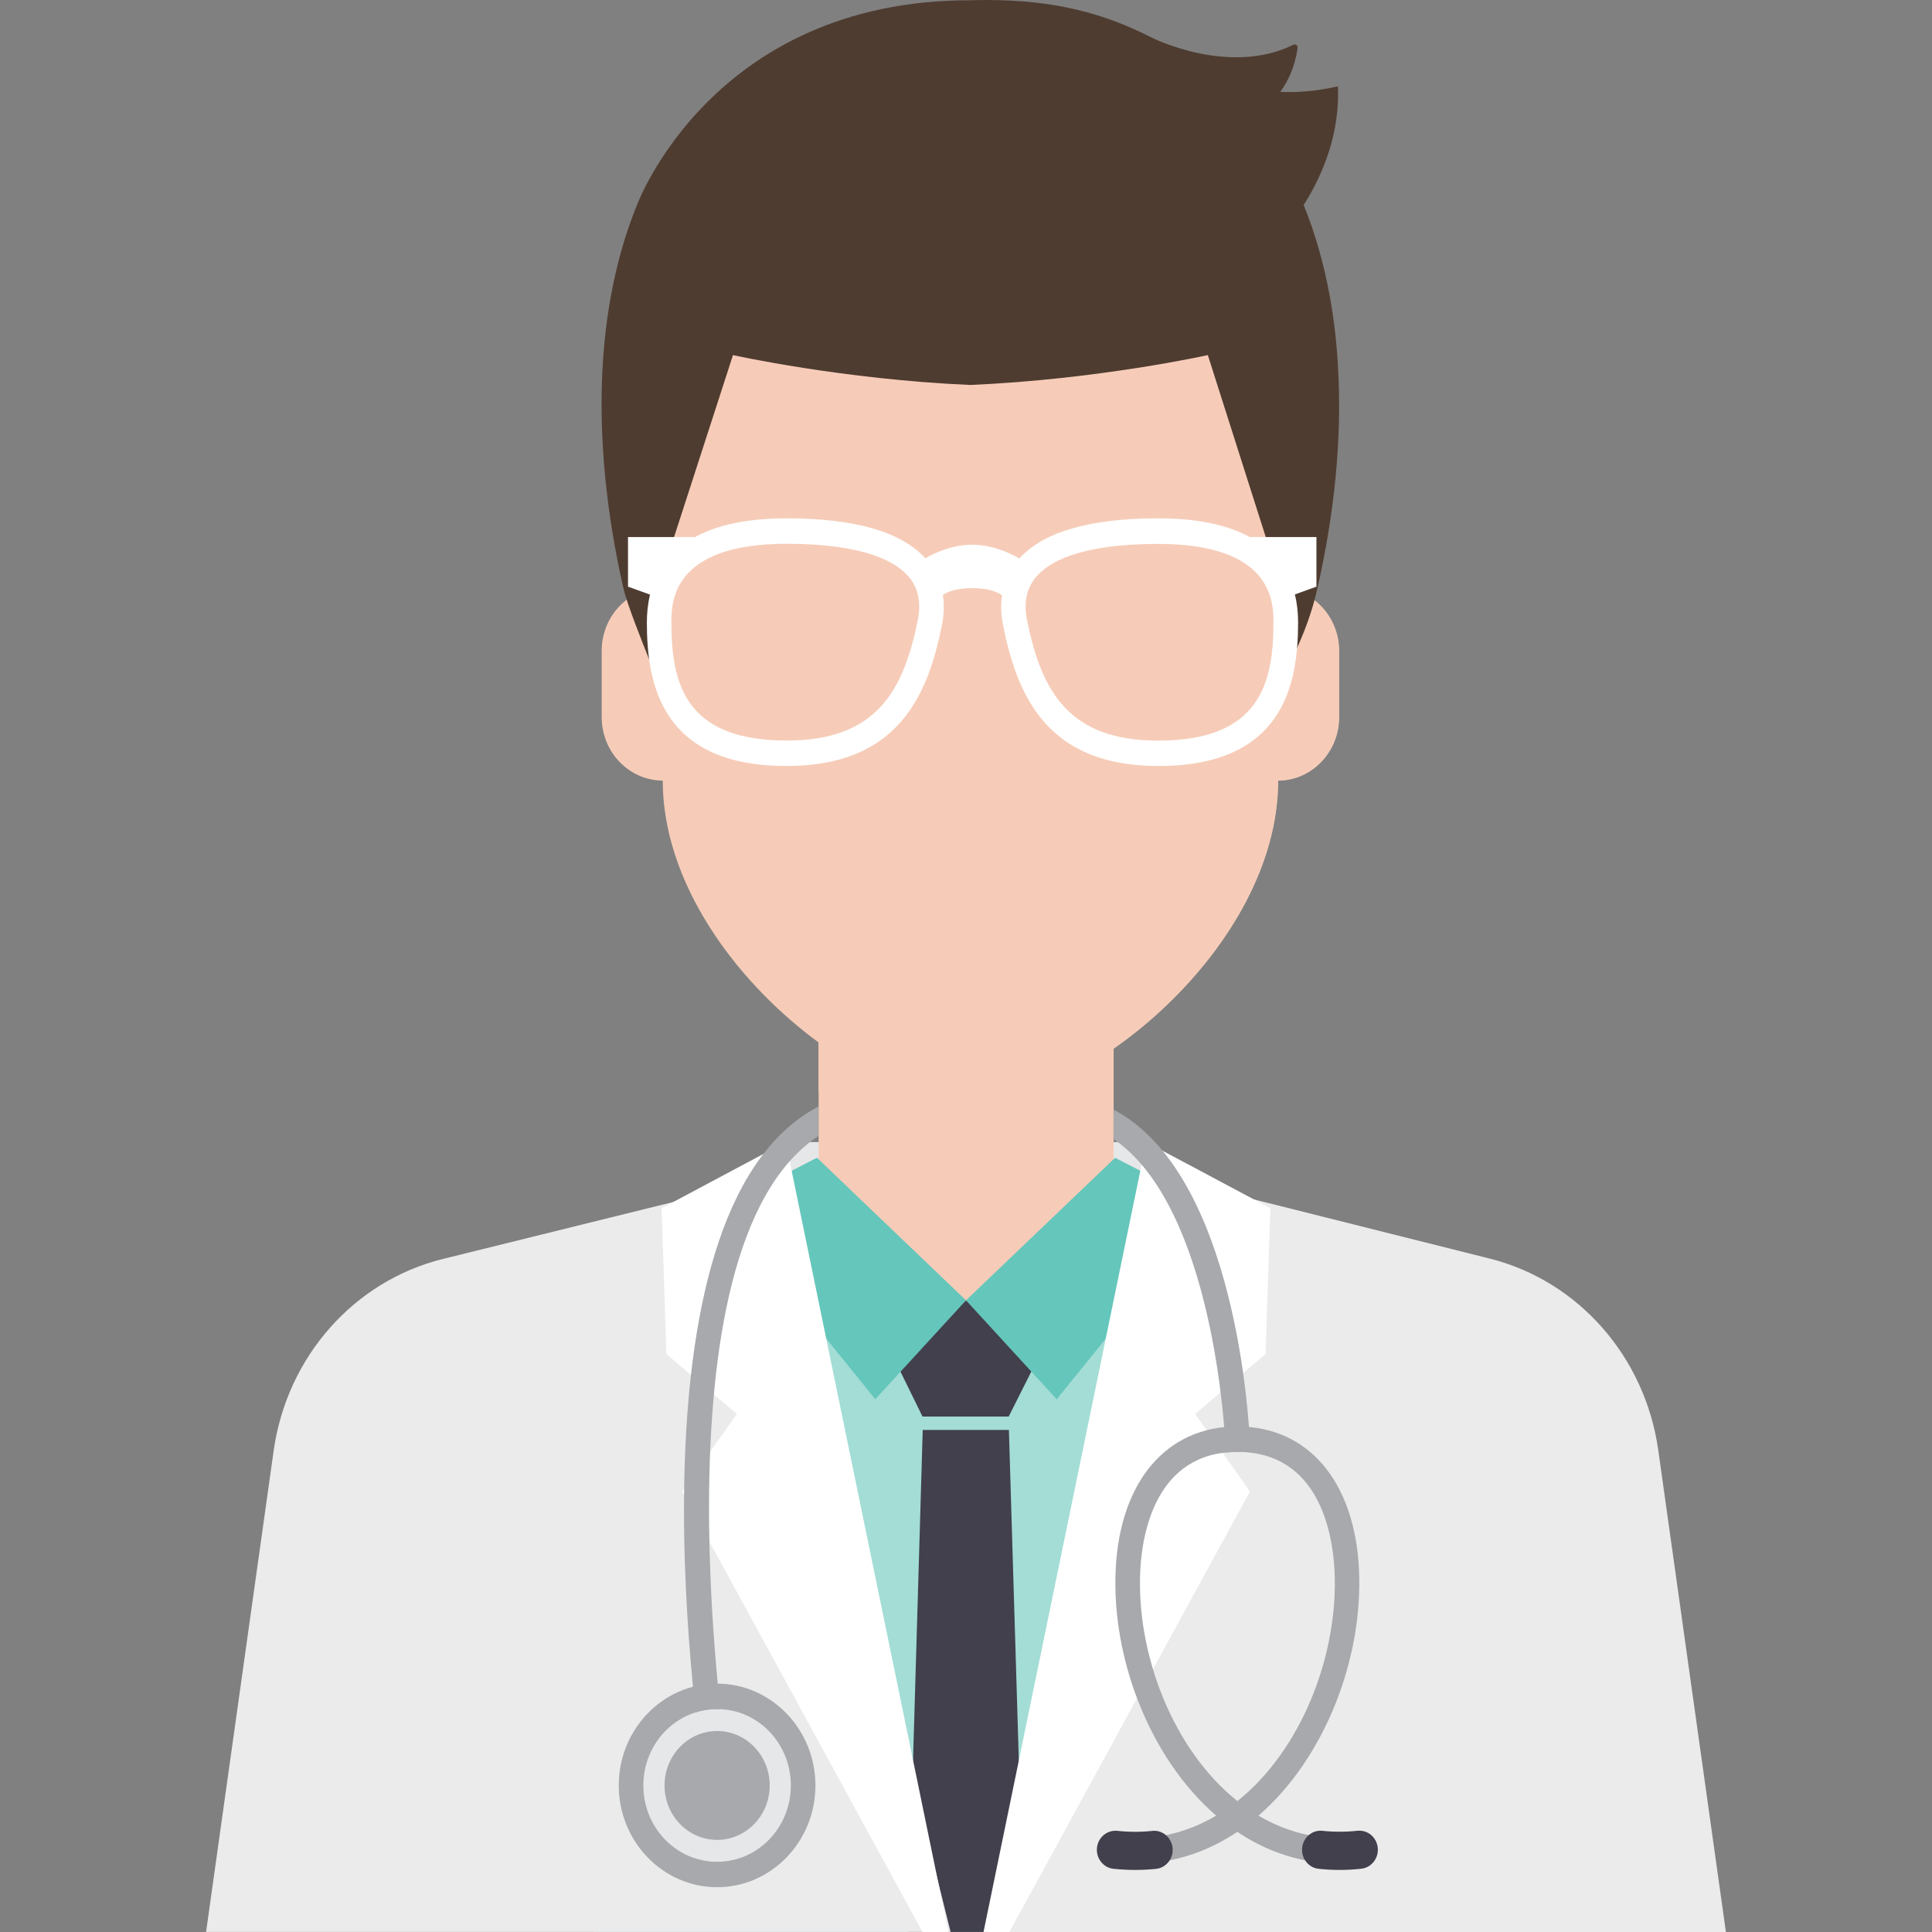 <svg width="150" height="150" viewBox="0 0 150 150" fill="none" xmlns="http://www.w3.org/2000/svg">
<rect x="0" y="0" width="150" height="150" fill="#808080" stroke="none"/>
<path d="M88.844 88.669H61.152V100.956H88.844V88.669Z" fill="#E6E7E8"/>
<path d="M90.03 92.355L86.462 90.654V78.911H63.557V90.654L59.975 92.255L60.929 125.556H63.557V130.665H86.462V125.556H89.075L90.03 92.355Z" fill="#F6CCB8"/>
<path d="M63.558 78.911V84.743L86.452 89.888V78.911H63.558Z" fill="#F6CCB8"/>
<path d="M104.681 149.995C105.115 132.494 104.181 97.819 90.345 92.436L89.493 95.743C88.023 100.111 84.246 107.253 75.279 107.253C65.164 107.253 61.305 98.162 60.106 94.221L59.647 92.436C45.811 97.813 45.402 132.494 46.112 149.995H104.681Z" fill="#A3DDD6"/>
<path d="M80.508 105.622L78.314 109.98H71.623L69.484 105.622L74.996 100.957L80.508 105.622Z" fill="#42404D"/>
<path d="M75.001 100.957L67.958 108.633L55.913 93.757C55.934 93.746 63.431 89.885 63.431 89.885L66.258 92.595L75.001 100.957Z" fill="#65C6BB"/>
<path d="M86.576 89.89L75.001 100.957L82.044 108.638L94.083 93.757L86.576 89.89Z" fill="#65C6BB"/>
<path d="M79.5 149.995L78.331 111.02H71.64L70.497 149.995H79.5Z" fill="#42404D"/>
<path d="M21.247 112.63L16 149.994H73.803C69.843 134.093 59.263 91.595 59.263 91.595L34.388 97.744C27.478 99.455 22.272 105.351 21.247 112.63Z" fill="#EBEBEB"/>
<path d="M115.662 97.717L91.287 91.6C91.287 91.6 80.707 134.093 76.747 149.999H133.999L128.748 112.593C127.722 105.329 122.542 99.444 115.662 97.717Z" fill="#EBEBEB"/>
<path d="M57.207 109.783L52.95 115.8L71.624 149.995H73.635L61.004 88.669L51.368 93.804L51.741 105.13L57.207 109.783Z" fill="white"/>
<path d="M78.372 149.995L97.046 115.8L92.795 109.783L98.256 105.13L98.633 93.804L88.993 88.669L76.361 149.995H78.372Z" fill="white"/>
<path d="M100.338 45.763L101.114 35.33C101.114 21.69 88.519 10.634 75.346 10.634C62.169 10.634 49.578 21.69 49.578 35.33L50.354 45.752C49.619 45.937 48.95 46.286 48.394 46.777C47.363 47.686 46.715 49.028 46.715 50.538V55.673C46.715 58.389 48.828 60.591 51.456 60.607C51.456 73.491 66.41 85.7 75.346 85.7C84.282 85.7 99.236 73.491 99.236 60.607C101.854 60.586 103.972 58.389 103.972 55.673V50.538C103.972 48.225 102.421 46.291 100.338 45.763Z" fill="#F6CCB8"/>
<path opacity="0.8" d="M100.335 45.763L101.111 35.33C101.111 21.69 88.515 10.634 75.343 10.634H75.338V45.7C71.857 53.365 69.611 64.469 69.611 64.469H75.338V85.705H75.343C84.279 85.7 99.228 73.491 99.228 60.612C101.846 60.591 103.964 58.394 103.964 55.678V50.544C103.969 48.225 102.417 46.291 100.335 45.763Z" fill="#F6CCB8"/>
<path d="M102.289 45.647C101.682 48.325 100.916 49.799 100.003 51.907C99.814 52.345 99.176 52.213 99.171 51.733C99.15 48.912 99.115 44.342 99.115 44.342L93.776 27.57C93.776 27.57 85.299 29.456 75.337 29.889C65.385 29.456 56.908 27.57 56.908 27.57L51.478 44.342C51.478 44.342 51.483 48.827 51.483 51.653C51.483 52.145 50.829 52.277 50.651 51.822C49.804 49.715 48.681 46.899 48.395 45.647C47.078 39.857 46.496 34.089 46.772 28.716C46.879 26.788 47.078 24.913 47.41 23.106C47.859 20.576 48.538 18.167 49.451 15.927C49.451 15.927 55.285 0.005 75.332 0.021C75.75 0.011 76.153 0 76.552 0C81.961 0 85.779 1.057 89.443 2.932C89.443 2.932 95.445 5.943 100.411 3.476C100.574 3.397 100.763 3.523 100.743 3.714C100.656 4.406 100.37 5.816 99.395 7.132C100.681 7.19 102.136 7.095 103.825 6.714C103.846 6.714 103.861 6.704 103.881 6.704V6.772C104.004 10.248 102.84 13.344 101.217 15.922C102.116 18.125 102.784 20.486 103.238 22.963C103.57 24.77 103.784 26.651 103.887 28.563C104.198 33.993 103.621 39.799 102.289 45.647Z" fill="#4F3C30"/>
<path d="M102.203 41.696H97.038C95.405 40.808 93.124 40.243 89.924 40.243C84.606 40.243 80.997 41.3 79.145 43.36C78.267 42.863 76.96 42.293 75.48 42.293C74.016 42.293 72.719 42.847 71.841 43.344C69.984 41.294 66.381 40.243 61.073 40.243C57.873 40.243 55.592 40.808 53.958 41.696H48.758V45.547L50.468 46.165C50.294 46.889 50.222 47.618 50.222 48.325C50.222 53.112 51.35 59.472 61.078 59.472C69.769 59.472 72.046 53.936 73.133 48.526C73.296 47.708 73.316 46.926 73.204 46.191C73.628 45.911 74.327 45.663 75.485 45.663C76.669 45.663 77.379 45.922 77.797 46.212C77.69 46.941 77.711 47.718 77.874 48.526C78.956 53.941 81.237 59.472 89.929 59.472C99.661 59.472 100.784 53.112 100.784 48.325C100.784 47.618 100.713 46.878 100.534 46.154L102.208 45.547V41.696H102.203ZM71.26 48.125C70.132 53.751 67.968 57.496 61.073 57.496C53.208 57.496 52.126 53.085 52.126 48.325C52.126 46.815 52.126 42.219 61.073 42.219C67.243 42.219 69.677 43.666 70.632 44.876C71.311 45.737 71.52 46.831 71.26 48.125ZM89.924 57.501C83.028 57.501 80.865 53.756 79.737 48.13C79.476 46.836 79.686 45.742 80.365 44.887C81.319 43.672 83.753 42.229 89.924 42.229C98.87 42.229 98.87 46.825 98.87 48.336C98.87 53.09 97.783 57.501 89.924 57.501Z" fill="white"/>
<path d="M97.02 111.696C96.984 110.793 96.05 91.157 86.445 86.149V88.431C94.254 93.709 95.101 111.58 95.111 111.781L95.152 112.768L97.061 112.684L97.02 111.696Z" fill="#A7A9AC"/>
<path d="M63.545 88.198V85.911C47.836 94.152 54.435 136.645 54.731 138.505L54.89 139.477L56.773 139.154L56.615 138.177C56.543 137.755 50.21 96.999 63.545 88.198Z" fill="#A7A9AC"/>
<path d="M102.619 142.636C100.848 142.44 99.205 141.849 97.71 140.966C102.895 136.476 105.865 128.674 105.508 121.785C105.156 114.981 101.537 110.75 96.066 110.75C90.595 110.75 86.977 114.976 86.625 121.785C86.267 128.674 89.238 136.482 94.423 140.966C92.928 141.849 91.289 142.44 89.513 142.636C88.988 142.694 88.61 143.18 88.666 143.724C88.717 144.231 89.13 144.606 89.615 144.606C89.651 144.606 89.682 144.606 89.717 144.601C92.045 144.342 94.173 143.492 96.066 142.224C97.96 143.492 100.088 144.342 102.415 144.601C102.451 144.606 102.487 144.606 102.517 144.606C102.997 144.606 103.41 144.231 103.467 143.724C103.523 143.18 103.145 142.694 102.619 142.636ZM88.533 121.891C88.676 119.133 89.697 112.726 96.071 112.726C102.446 112.726 103.467 119.133 103.609 121.891C103.946 128.426 101.063 135.858 96.071 139.836C91.08 135.858 88.197 128.426 88.533 121.891Z" fill="#A7A9AC"/>
<path d="M88.129 145.182C87.573 145.182 87.011 145.151 86.445 145.093C85.659 145.008 85.087 144.279 85.169 143.466C85.251 142.652 85.955 142.071 86.741 142.145C87.665 142.245 88.578 142.245 89.461 142.15C90.232 142.06 90.951 142.652 91.038 143.466C91.125 144.279 90.553 145.008 89.767 145.098C89.231 145.151 88.685 145.182 88.129 145.182Z" fill="#42404D"/>
<path d="M104.009 145.182C103.457 145.182 102.906 145.15 102.37 145.092C101.584 145.007 101.013 144.273 101.1 143.46C101.181 142.646 101.901 142.054 102.677 142.144C103.559 142.239 104.478 142.239 105.397 142.139C106.183 142.06 106.887 142.646 106.969 143.46C107.05 144.273 106.479 145.002 105.693 145.087C105.126 145.15 104.565 145.182 104.009 145.182Z" fill="#42404D"/>
<path d="M55.677 144.548C58.84 144.548 61.404 141.894 61.404 138.62C61.404 135.347 58.84 132.693 55.677 132.693C52.515 132.693 49.951 135.347 49.951 138.62C49.951 141.894 52.515 144.548 55.677 144.548Z" fill="#E6E7E8"/>
<path d="M55.675 132.693C58.839 132.693 61.401 135.345 61.401 138.621C61.401 141.896 58.839 144.548 55.675 144.548C52.511 144.548 49.949 141.896 49.949 138.621C49.949 135.351 52.511 132.693 55.675 132.693ZM55.675 130.718C51.465 130.718 48.04 134.262 48.04 138.621C48.04 142.979 51.465 146.523 55.675 146.523C59.886 146.523 63.31 142.979 63.31 138.621C63.31 134.268 59.88 130.718 55.675 130.718Z" fill="#A7A9AC"/>
<path d="M55.677 142.848C57.932 142.848 59.76 140.956 59.76 138.622C59.76 136.288 57.932 134.396 55.677 134.396C53.422 134.396 51.594 136.288 51.594 138.622C51.594 140.956 53.422 142.848 55.677 142.848Z" fill="#A7A9AC"/>
</svg>
